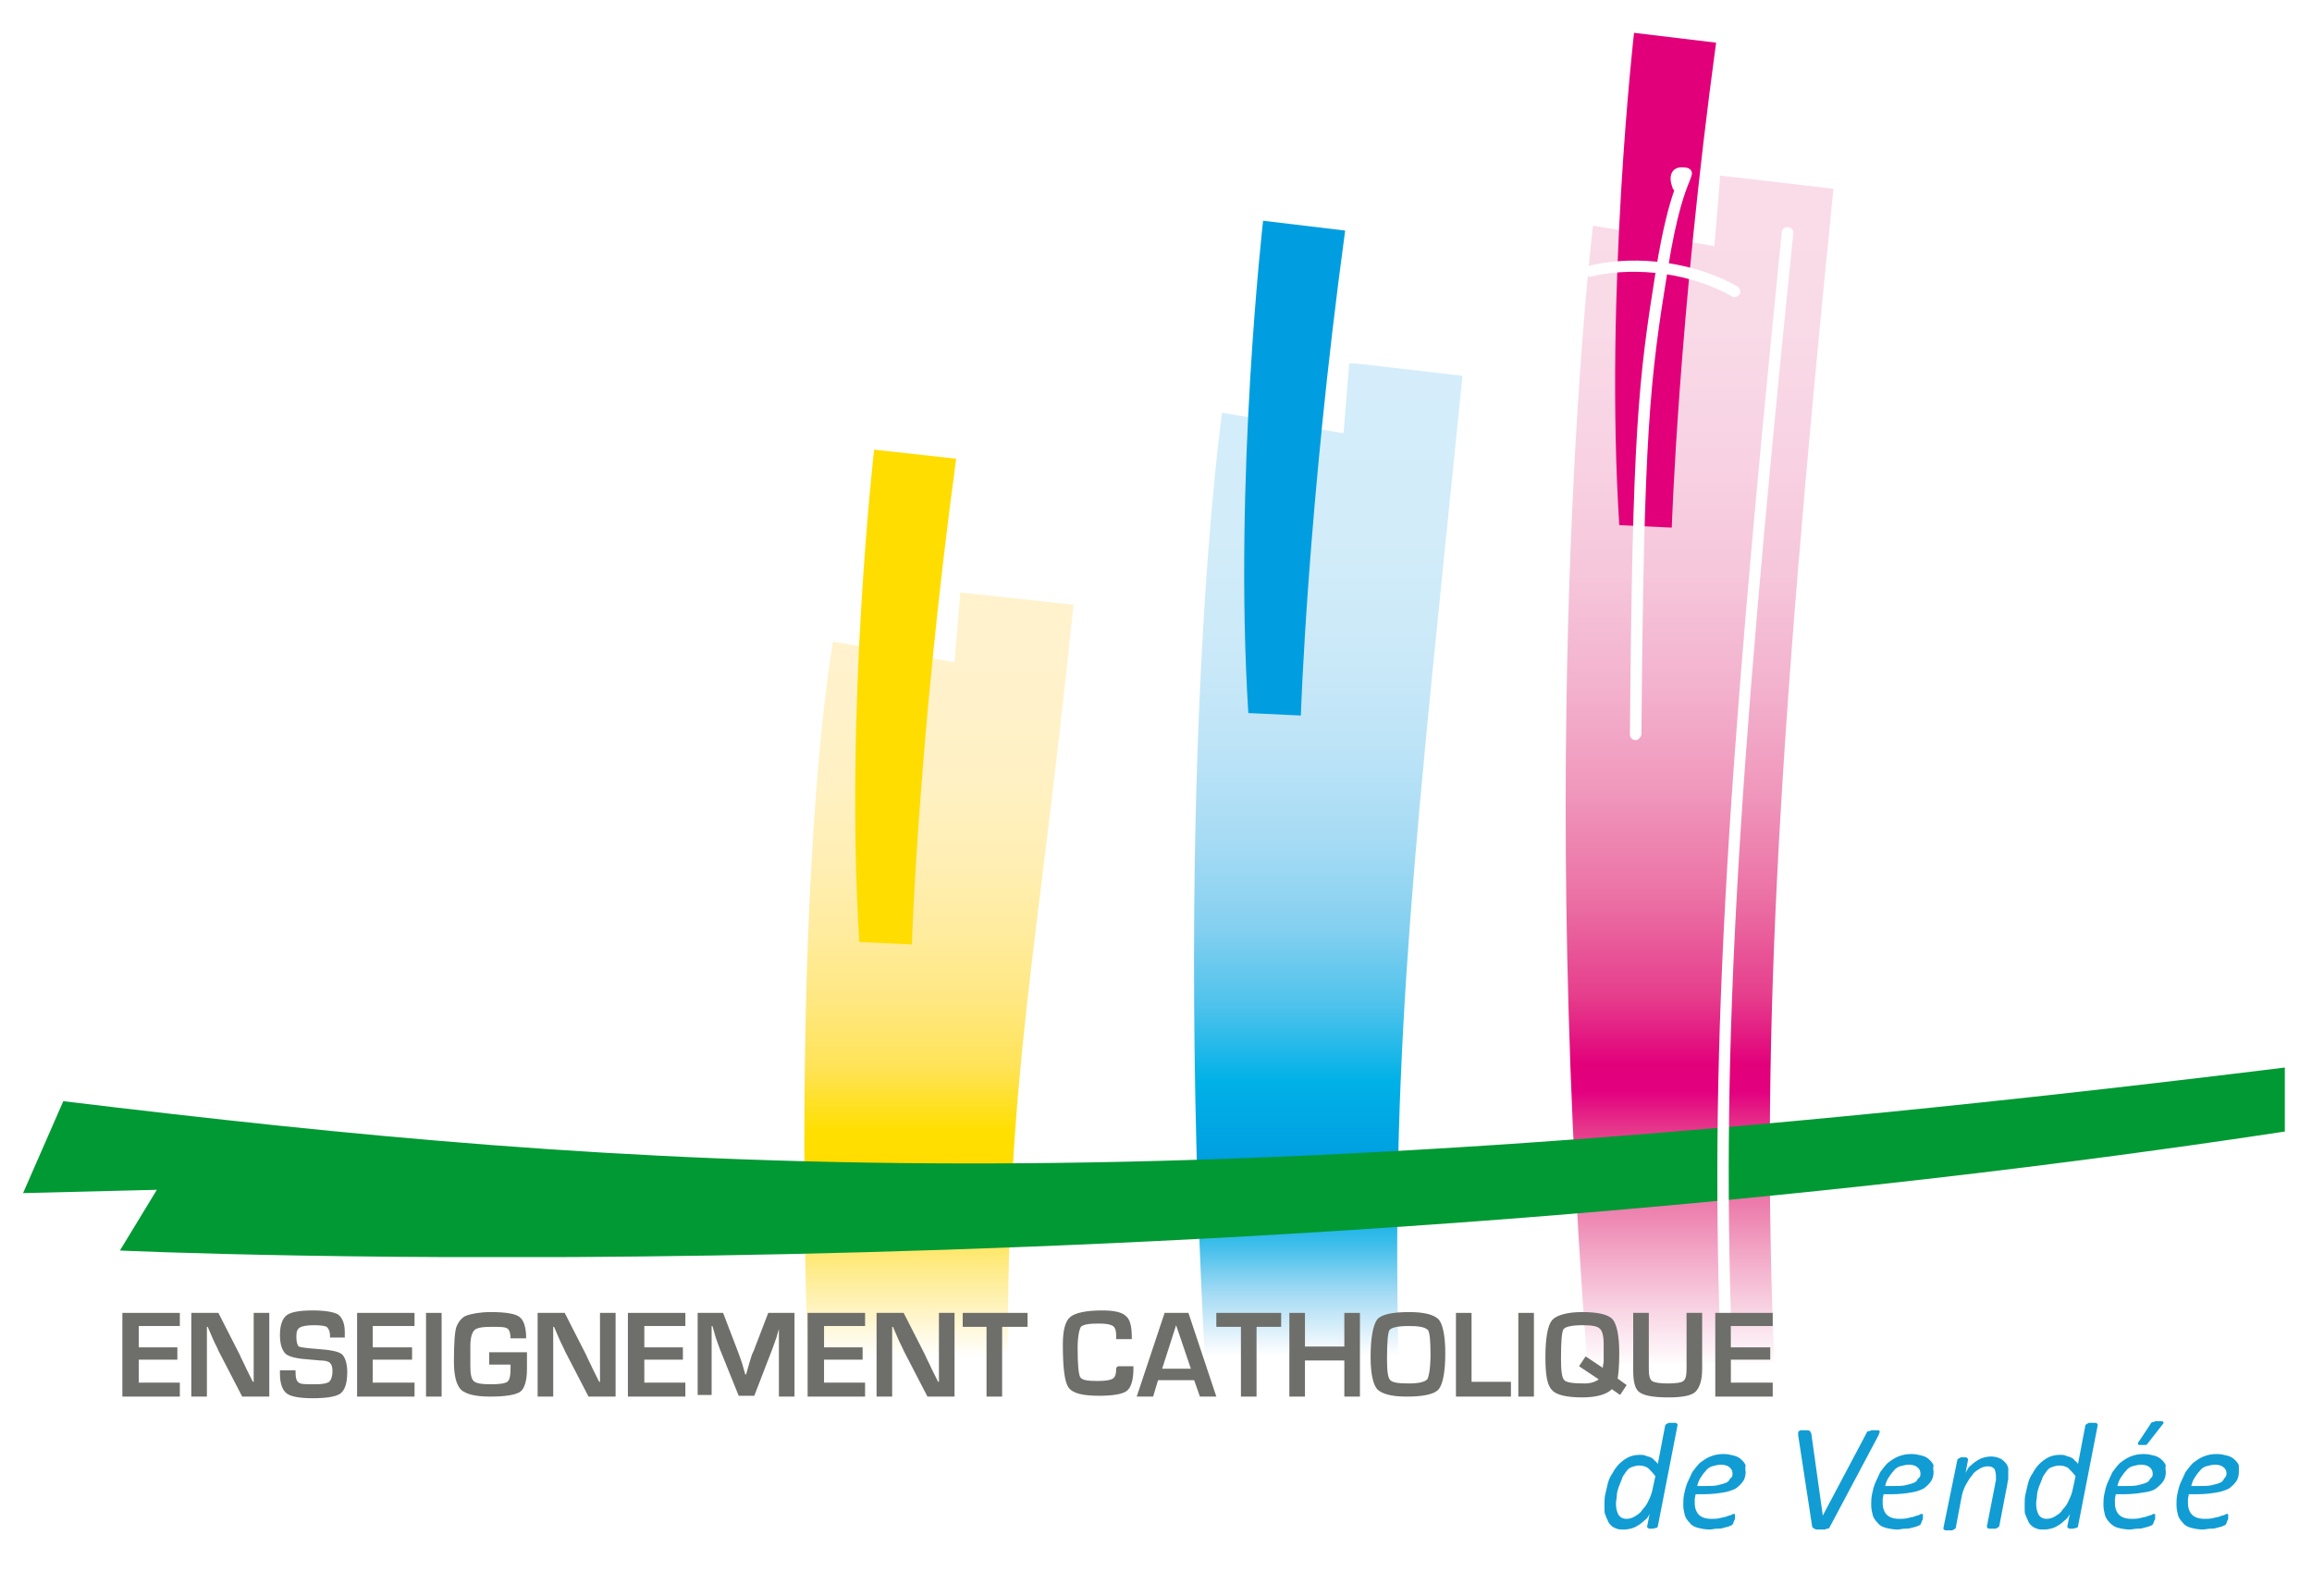 <?xml version="1.0" encoding="UTF-8" standalone="no"?> <!-- Generator: Adobe Illustrator 19.2.0, SVG Export Plug-In . SVG Version: 6.00 Build 0) --> <svg xmlns="http://www.w3.org/2000/svg" xmlns:xlink="http://www.w3.org/1999/xlink" id="Calque_1" style="enable-background:new 0 0 281.7 194.5" xml:space="preserve" viewBox="0 0 281.7 194.5" version="1.1" y="0px" x="0px" width="281px" height="194px"> <style type="text/css"> .st0{clip-path:url(#SVGID_2_);} .st1{clip-path:url(#SVGID_4_);fill:url(#SVGID_5_);} .st2{clip-path:url(#SVGID_7_);fill:#E2007A;} .st3{clip-path:url(#SVGID_9_);fill:url(#SVGID_10_);} .st4{clip-path:url(#SVGID_12_);fill:#009EE0;} .st5{clip-path:url(#SVGID_14_);fill:url(#SVGID_15_);} .st6{clip-path:url(#SVGID_17_);fill:#FFDD00;} .st7{filter:url(#Adobe_OpacityMaskFilter);} .st8{clip-path:url(#SVGID_17_);} .st9{enable-background:new ;} .st10{clip-path:url(#SVGID_20_);} .st11{filter:url(#Adobe_OpacityMaskFilter_1_);} .st12{clip-path:url(#SVGID_22_);mask:url(#SVGID_18_);fill:url(#SVGID_23_);} .st13{clip-path:url(#SVGID_25_);} .st14{clip-path:url(#SVGID_27_);fill:url(#SVGID_28_);} .st15{clip-path:url(#SVGID_17_);fill:#FFFFFF;} .st16{clip-path:url(#SVGID_17_);fill:#6E6E6A;} .st17{clip-path:url(#SVGID_17_);fill:#119CD4;} </style> <defs> <rect id="SVGID_1_" width="281.7" height="194.5"></rect> </defs> <clipPath id="SVGID_2_"> <use xlink:href="#SVGID_1_"></use> </clipPath> <g class="st0"> <defs> <path id="SVGID_3_" d="m208.9 30l-14.8-2.5s-7 57.4-0.7 138.6h22.8c-1.6-37.5 0.1-72.8 7.2-143.1l-13.8-1.6-0.7 8.6z"></path> </defs> <clipPath id="SVGID_4_"> <use xlink:href="#SVGID_3_"></use> </clipPath> <linearGradient id="SVGID_5_" y2="193.37" gradientUnits="userSpaceOnUse" x2="1.143" gradientTransform="matrix(45.846 523.95 523.95 0 -1.0116e5 -432.63)" y1="193.37" x1=".867"> <stop stop-color="#FADCE9" offset="0"></stop> <stop stop-color="#F9DAE7" offset=".132"></stop> <stop stop-color="#F8D2E3" offset=".238"></stop> <stop stop-color="#F6C6DA" offset=".337"></stop> <stop stop-color="#F3B2CE" offset=".43"></stop> <stop stop-color="#F097BC" offset=".519"></stop> <stop stop-color="#EB72A5" offset=".605"></stop> <stop stop-color="#E63F8D" offset=".688"></stop> <stop stop-color="#E2007A" offset=".747"></stop> <stop stop-color="#E3007F" offset=".769"></stop> <stop stop-color="#E63C8C" offset=".804"></stop> <stop stop-color="#EA6EA3" offset=".85"></stop> <stop stop-color="#F2A5C5" offset=".903"></stop> <stop stop-color="#FADEEA" offset=".963"></stop> <stop stop-color="#fff" offset="1"></stop> </linearGradient> <polygon points="223.5 21.4 236.1 166.1 187.1 166.1 174.4 21.4" class="st1"></polygon> </g> <g class="st0"> <defs> <rect id="SVGID_6_" width="281.7" height="194.5"></rect> </defs> <clipPath id="SVGID_7_"> <use xlink:href="#SVGID_6_"></use> </clipPath> <path class="st2" d="m199.1 4s-3.6 31.5-1.8 60l6.4 0.3s0.8-25.3 5.4-59.1l-10-1.2z"></path> </g> <g class="st0"> <defs> <path id="SVGID_8_" d="m163.7 52.8l-14.8-2.5s-6 41.7-2.1 115.3h23.6c-0.9-39.2 2.1-63.5 7.8-119.8l-13.8-1.6-0.7 8.6z"></path> </defs> <clipPath id="SVGID_9_"> <use xlink:href="#SVGID_8_"></use> </clipPath> <linearGradient id="SVGID_10_" y2="193.44" gradientUnits="userSpaceOnUse" x2="1.173" gradientTransform="matrix(38.463 439.57 439.57 0 -84912 -349.9)" y1="193.44" x1=".897"> <stop stop-color="#D5EDFA" offset="0"></stop> <stop stop-color="#D2ECF9" offset=".173"></stop> <stop stop-color="#CAE9F8" offset=".29"></stop> <stop stop-color="#BBE3F7" offset=".39"></stop> <stop stop-color="#A5DBF4" offset=".48"></stop> <stop stop-color="#84D0F0" offset=".565"></stop> <stop stop-color="#4EC2EC" offset=".644"></stop> <stop stop-color="#00B1E7" offset=".721"></stop> <stop stop-color="#00A1E1" offset=".792"></stop> <stop stop-color="#009EE0" offset=".802"></stop> <stop stop-color="#00A2E2" offset=".819"></stop> <stop stop-color="#00ADE5" offset=".849"></stop> <stop stop-color="#41BFEB" offset=".888"></stop> <stop stop-color="#A2DAF4" offset=".935"></stop> <stop stop-color="#F0F8FD" offset=".988"></stop> <stop stop-color="#fff" offset="1"></stop> </linearGradient> <polygon points="178.2 44.3 188.8 165.6 142.9 165.6 132.3 44.3" class="st3"></polygon> </g> <g class="st0"> <defs> <rect id="SVGID_11_" width="281.7" height="194.5"></rect> </defs> <clipPath id="SVGID_12_"> <use xlink:href="#SVGID_11_"></use> </clipPath> <path class="st4" d="m153.9 26.9s-3.6 31.5-1.8 60l6.4 0.3s0.8-25.3 5.4-59.1l-10-1.2z"></path> </g> <g class="st0"> <defs> <path id="SVGID_13_" d="m116.3 80.7l-14.8-2.5s-4.9 25.5-3.1 87.5l24.4-0.1c-0.1-35.2 3.6-49 8-91.9l-13.8-1.5-0.7 8.5z"></path> </defs> <clipPath id="SVGID_14_"> <use xlink:href="#SVGID_13_"></use> </clipPath> <linearGradient id="SVGID_15_" y2="193.53" gradientUnits="userSpaceOnUse" x2="1.223" gradientTransform="matrix(29.644 338.78 338.78 0 -65482 -248.7)" y1="193.53" x1=".947"> <stop stop-color="#FFF2CD" offset="0"></stop> <stop stop-color="#FFF2CB" offset=".133"></stop> <stop stop-color="#FFF1C3" offset=".242"></stop> <stop stop-color="#FFEFB5" offset=".342"></stop> <stop stop-color="#FFEC9F" offset=".437"></stop> <stop stop-color="#FFE882" offset=".529"></stop> <stop stop-color="#FFE358" offset=".618"></stop> <stop stop-color="#FFDF00" offset=".703"></stop> <stop stop-color="#fd0" offset=".742"></stop> <stop stop-color="#FFDE00" offset=".764"></stop> <stop stop-color="#FFE023" offset=".799"></stop> <stop stop-color="#FFE55C" offset=".843"></stop> <stop stop-color="#FFED94" offset=".894"></stop> <stop stop-color="#FFF6CF" offset=".951"></stop> <stop stop-color="#fff" offset="1"></stop> </linearGradient> <polygon points="130.8 72.2 139 165.7 96.6 165.7 88.4 72.2" class="st5"></polygon> </g> <g class="st0"> <defs> <rect id="SVGID_16_" width="281.7" height="194.5"></rect> </defs> <clipPath id="SVGID_17_"> <use xlink:href="#SVGID_16_"></use> </clipPath> <path class="st6" d="m106.5 54.8s-3.6 31.5-1.8 60l6.4 0.3s0.8-25.3 5.4-59.2l-10-1.1z"></path> <defs> <filter id="Adobe_OpacityMaskFilter" height="28.3" width="280.5" y="130.1" x=".4"> <feFlood style="flood-color:white" result="back"></feFlood> <feBlend mode="normal" in2="back" in="SourceGraphic"></feBlend> </filter> </defs> <mask id="SVGID_18_" height="28.3" width="280.5" y="130.1" x="0.4" maskUnits="userSpaceOnUse"> <g class="st7"> <defs> <rect id="SVGID_19_" y="130.1" x="2.8" height="23.1" width="275.7"></rect> </defs> <clipPath id="SVGID_20_" class="st8"> <use xlink:href="#SVGID_19_"></use> </clipPath> <g class="st9"> <defs> <path id="SVGID_21_" d="m278.4 130.1c-139.4 17.2-200.3 12.6-270.7 4.1l-4.9 11.2 16.3-0.4-4.5 7.4s128.8 6 263.8-14.5v-7.8z"></path> </defs> <clipPath id="SVGID_22_" class="st10"> <use xlink:href="#SVGID_21_"></use> </clipPath> <defs> <filter id="Adobe_OpacityMaskFilter_1_" height="28.3" width="280.5" y="130.1" x=".4"> <feFlood style="flood-color:white" result="back"></feFlood> <feBlend mode="normal" in2="back" in="SourceGraphic"></feBlend> </filter> </defs> <mask id="SVGID_18_" height="28.3" width="280.5" y="130.1" x="0.4" maskUnits="userSpaceOnUse"> <g class="st11"> </g> </mask> <linearGradient id="SVGID_23_" y2="194.33" gradientUnits="userSpaceOnUse" x2=".28" gradientTransform="matrix(996.39 0.001 86.462 -1012 -16803 1.968e5)" y1="194.33" x1=".004"> <stop offset="0"></stop> <stop offset=".005"></stop> <stop stop-color="#535355" offset=".039"></stop> <stop stop-color="#7C7D7F" offset=".076"></stop> <stop stop-color="#9E9FA1" offset=".117"></stop> <stop stop-color="#BABBBD" offset=".162"></stop> <stop stop-color="#D0D1D2" offset=".21"></stop> <stop stop-color="#E2E3E3" offset=".264"></stop> <stop stop-color="#EFF0F0" offset=".325"></stop> <stop stop-color="#F8F8F9" offset=".399"></stop> <stop stop-color="#FDFEFE" offset=".498"></stop> <stop stop-color="#fff" offset=".725"></stop> <stop stop-color="#FDFDFD" offset=".777"></stop> <stop stop-color="#F6F6F7" offset=".813"></stop> <stop stop-color="#EBEBEC" offset=".844"></stop> <stop stop-color="#DBDBDC" offset=".873"></stop> <stop stop-color="#C5C6C7" offset=".899"></stop> <stop stop-color="#A9AAAC" offset=".925"></stop> <stop stop-color="#868789" offset=".949"></stop> <stop stop-color="#5B5C5E" offset=".972"></stop> <stop stop-color="#080809" offset=".994"></stop> <stop offset=".995"></stop> <stop offset="1"></stop> </linearGradient> <polygon points="2.8 130.1 280.9 130.1 278.5 158.5 0.4 158.5" class="st12"></polygon> </g> </g> </mask> <g class="st8"> <defs> <rect id="SVGID_24_" y="130.1" x="2.8" height="23.1" width="275.7"></rect> </defs> <clipPath id="SVGID_25_"> <use xlink:href="#SVGID_24_"></use> </clipPath> <g class="st13"> <defs> <path id="SVGID_26_" d="m278.4 130.1c-139.4 17.2-200.3 12.6-270.7 4.1l-4.9 11.2 16.3-0.4-4.5 7.4s128.8 6 263.8-14.5v-7.8z"></path> </defs> <clipPath id="SVGID_27_"> <use xlink:href="#SVGID_26_"></use> </clipPath> <linearGradient id="SVGID_28_" y2="194.33" gradientUnits="userSpaceOnUse" x2=".28" gradientTransform="matrix(996.39 0.001 86.462 -1012 -16803 1.968e5)" y1="194.33" x1=".004"> <stop stop-color="#093" offset="0"></stop> <stop stop-color="#093" offset=".005"></stop> <stop stop-color="#093" offset=".111"></stop> <stop stop-color="#093" offset=".725"></stop> <stop stop-color="#093" offset=".962"></stop> <stop stop-color="#093" offset=".995"></stop> <stop stop-color="#093" offset="1"></stop> </linearGradient> <polygon points="2.8 130.1 280.9 130.1 278.5 158.5 0.4 158.5" class="st14"></polygon> </g> </g> <path class="st15" d="m199.3 90.2c-0.4 0-0.7-0.3-0.7-0.7 0.3-37 1-43.1 3.2-56.8 0.8-4.9 1.6-7.8 2.2-9.5-0.1-0.1-0.2-0.2-0.2-0.3-0.1-0.3-0.5-1.3 0-2 0.2-0.3 0.6-0.5 1-0.5h0.2c0.3 0 0.7 0 1 0.3 0.3 0.4 0.1 0.7-0.1 1.3-0.5 1.2-1.6 3.9-2.7 10.9-2.2 13.6-2.9 19.6-3.2 56.6-0.1 0.4-0.4 0.7-0.7 0.7"></path> <path class="st15" d="m211.3 36.2c-0.1 0-0.2 0-0.3-0.1-6.1-3.4-13.1-3.4-17.1-2.4-0.3 0.1-0.7-0.1-0.8-0.5s0.1-0.7 0.5-0.8c4.3-1.1 11.6-1.1 18.1 2.5 0.3 0.2 0.4 0.6 0.3 0.9-0.2 0.3-0.5 0.4-0.7 0.4"></path> <path class="st15" d="m210.4 166.7c-0.4 0-0.7-0.3-0.7-0.7-1.4-36.4 0.3-67.3 7.4-137.7 0-0.4 0.4-0.7 0.8-0.6 0.4 0 0.7 0.4 0.6 0.8-7.2 70.3-8.8 101.1-7.4 137.5 0 0.4-0.2 0.7-0.7 0.7 0.1 0 0.1 0 0 0"></path> <polygon points="16.9 161.6 16.9 164.2 21.6 164.2 21.6 165.7 16.9 165.7 16.9 168.5 21.9 168.5 21.9 170.2 14.9 170.2 14.9 160 21.9 160 21.9 161.6" class="st16"></polygon> <path class="st16" d="m32.8 160v10.2h-3.3l-2.9-5.6c-0.1-0.3-0.4-0.8-0.7-1.5l-0.3-0.7-0.3-0.7h-0.1v0.7 0.7 1.3 5.8h-1.9v-10.2h3.3l2.6 5.1c0.2 0.5 0.5 1 0.8 1.7l0.4 0.8 0.4 0.8h0.1v-0.7-0.7-1.3-5.7h1.9z"></path> <path class="st16" d="m42.1 163h-1.9v-0.2c0-0.6-0.2-0.9-0.4-1.1-0.2-0.1-0.7-0.2-1.5-0.2-0.9 0-1.5 0.1-1.8 0.3s-0.4 0.5-0.4 1.1 0.1 1 0.3 1.2c0.2 0.1 1 0.2 2.3 0.3 1.5 0.1 2.5 0.3 2.9 0.6s0.7 1.1 0.7 2.2c0 1.4-0.3 2.2-0.8 2.6s-1.7 0.6-3.4 0.6c-1.6 0-2.7-0.2-3.2-0.6s-0.8-1.2-0.8-2.4v-0.4h1.9v0.2c0 0.7 0.1 1.1 0.4 1.3 0.2 0.2 0.9 0.2 2 0.2 0.9 0 1.4-0.1 1.7-0.3 0.2-0.2 0.4-0.6 0.4-1.3 0-0.5-0.1-0.8-0.3-1s-0.6-0.3-1.2-0.3l-1.1-0.1c-1.6-0.1-2.6-0.3-3.1-0.7-0.4-0.4-0.7-1.1-0.7-2.3s0.3-2 0.8-2.4 1.6-0.6 3.2-0.6c1.5 0 2.6 0.2 3.1 0.5 0.5 0.4 0.8 1.1 0.8 2.1v0.7z"></path> <polygon points="45.4 161.6 45.4 164.2 50.2 164.2 50.2 165.7 45.4 165.7 45.4 168.5 50.5 168.5 50.5 170.2 43.5 170.2 43.5 160 50.5 160 50.5 161.6" class="st16"></polygon> <rect y="160" x="51.9" height="10.2" class="st16" width="1.9"></rect> <path class="st16" d="m59.7 164.8h4.5v2c0 1.5-0.3 2.4-0.8 2.8-0.6 0.4-1.8 0.6-3.7 0.6-1.8 0-2.9-0.3-3.5-0.8-0.6-0.6-0.9-1.7-0.9-3.5 0-2.2 0.1-3.6 0.3-4.2 0.3-0.7 0.7-1.2 1.3-1.4s1.6-0.4 2.9-0.4c1.8 0 3 0.2 3.5 0.6s0.8 1.2 0.8 2.6h-1.9c0-0.7-0.2-1.1-0.4-1.2-0.3-0.2-0.9-0.2-1.9-0.2-1.1 0-1.8 0.1-2.1 0.4s-0.5 0.9-0.5 2v1 1.3c0 1 0.1 1.6 0.4 1.9s1 0.4 2.1 0.4 1.7-0.1 2-0.3 0.4-0.8 0.4-1.7v-0.4h-2.6v-1.5z"></path> <path class="st16" d="m75 160v10.2h-3.3l-2.9-5.6c-0.1-0.3-0.4-0.8-0.7-1.5l-0.3-0.7-0.3-0.7h-0.1v0.7 0.7 1.3 5.8h-1.9v-10.2h3.3l2.6 5.1c0.2 0.5 0.5 1 0.8 1.7l0.4 0.8 0.4 0.8h0.1v-0.7-0.7-1.3-5.7h1.9z"></path> <polygon points="78.5 161.6 78.5 164.2 83.2 164.2 83.2 165.7 78.5 165.7 78.5 168.5 83.5 168.5 83.5 170.2 76.5 170.2 76.5 160 83.5 160 83.5 161.6" class="st16"></polygon> <path class="st16" d="m96.8 160v10.2h-1.9v-5.5-1.5-0.8-0.8h0.1l-0.2 0.7-0.2 0.7c-0.2 0.6-0.4 1.1-0.5 1.4l-2.2 5.7h-1.9l-2.3-5.7c-0.1-0.3-0.3-0.8-0.5-1.4l-0.2-0.7-0.2-0.7h-0.1v0.7 0.7 1.5 5.5h-1.7v-10h3.1l1.8 4.7c0.1 0.3 0.3 0.8 0.5 1.4l0.2 0.7 0.2 0.7h0.1l0.2-0.7 0.2-0.7c0.2-0.6 0.3-1.1 0.5-1.4l1.8-4.7h3.2z"></path> <polygon points="100.4 161.6 100.4 164.2 105.1 164.2 105.1 165.7 100.4 165.7 100.4 168.5 105.4 168.5 105.4 170.2 98.4 170.2 98.4 160 105.4 160 105.4 161.6" class="st16"></polygon> <path class="st16" d="m116.3 160v10.2h-3.3l-2.9-5.6c-0.1-0.3-0.4-0.8-0.7-1.5l-0.3-0.7-0.3-0.7h-0.1v0.7 0.7 1.3 5.8h-1.9v-10.2h3.3l2.6 5.1c0.2 0.5 0.5 1 0.8 1.7l0.4 0.8 0.4 0.8h0.1v-0.7-0.7-1.3-5.7h1.9z"></path> <polygon points="122.1 161.7 122.1 170.2 120.2 170.2 120.2 161.7 117.3 161.7 117.3 160 125.2 160 125.2 161.7" class="st16"></polygon> <path class="st16" d="m136.2 166.5h1.9v0.3c0 1.4-0.3 2.3-0.8 2.7s-1.7 0.6-3.4 0.6c-2 0-3.2-0.3-3.7-1s-0.7-2.4-0.7-5.3c0-1.7 0.3-2.8 0.9-3.3s1.9-0.8 3.9-0.8c1.4 0 2.4 0.2 2.9 0.7 0.5 0.4 0.7 1.3 0.7 2.6v0.2h-1.9v-0.3c0-0.7-0.1-1.1-0.4-1.3s-0.8-0.3-1.7-0.3c-1.2 0-1.9 0.1-2.2 0.4-0.2 0.3-0.4 1.2-0.4 2.6 0 1.9 0.1 3.1 0.3 3.5s0.9 0.5 2.1 0.5c1 0 1.6-0.1 1.9-0.3s0.4-0.6 0.4-1.3l0.2-0.2z"></path> <path class="st16" d="m145.5 168.2h-4.4l-0.6 2h-2l3.4-10.2h2.9l3.4 10.2h-2l-0.7-2zm-0.4-1.4l-1.8-5.3-1.7 5.3h3.5z"></path> <polygon points="153.1 161.7 153.1 170.2 151.2 170.2 151.2 161.7 148.2 161.7 148.2 160 156.1 160 156.1 161.7" class="st16"></polygon> <polygon points="165.7 160 165.7 170.2 163.8 170.2 163.8 165.8 159 165.8 159 170.2 157.1 170.2 157.1 160 159 160 159 164.1 163.8 164.1 163.8 160" class="st16"></polygon> <path class="st16" d="m171.7 159.9c1.8 0 3 0.3 3.6 0.9 0.5 0.6 0.8 2 0.8 4.1 0 2.3-0.3 3.8-0.8 4.4s-1.8 0.9-3.9 0.9c-1.8 0-3-0.3-3.6-0.9-0.5-0.6-0.8-1.9-0.8-3.9 0-2.4 0.3-3.9 0.8-4.6 0.5-0.6 1.8-0.9 3.9-0.9m-0.1 1.7c-1.3 0-2.1 0.2-2.3 0.5s-0.3 1.5-0.3 3.5c0 1.5 0.1 2.3 0.4 2.6s1 0.4 2.3 0.4c1.2 0 1.9-0.2 2.2-0.5 0.2-0.3 0.4-1.4 0.4-3 0-1.7-0.1-2.7-0.3-3-0.4-0.4-1.2-0.5-2.4-0.5"></path> <polygon points="179.3 160 179.3 168.4 184.1 168.4 184.1 170.2 177.4 170.2 177.4 160" class="st16"></polygon> <rect y="160" x="185" height="10.2" class="st16" width="1.9"></rect> <path class="st16" d="m198.2 168.8l-0.8 1.2-1-0.7c-0.6 0.6-1.8 1-3.6 1-1.9 0-3.2-0.3-3.7-0.9-0.6-0.6-0.8-1.9-0.8-4 0-2.4 0.3-3.9 0.8-4.5s1.8-1 3.7-1 3.2 0.3 3.7 0.9 0.8 2 0.8 4.1c0 1.5-0.1 2.6-0.2 3.1l1.1 0.8zm-5.8-2.3l0.8-1.2 2.1 1.4c0-0.4 0.1-0.6 0.1-0.7v-2.3c0-0.9-0.2-1.6-0.5-1.8-0.3-0.3-1-0.4-2.1-0.4-1.3 0-2.1 0.2-2.3 0.5s-0.3 1.5-0.3 3.5c0 1.5 0.1 2.4 0.4 2.7s1.1 0.4 2.5 0.4c0.7 0 1.3-0.2 1.7-0.5l-2.4-1.6z"></path> <path class="st16" d="m205.5 160h1.9v6.8c0 1.4-0.3 2.3-0.8 2.8s-1.7 0.7-3.3 0.7c-1.8 0-2.9-0.2-3.5-0.6s-0.8-1.3-0.8-2.7v-7h1.9v6.9c0 0.7 0.1 1.2 0.4 1.4s0.9 0.3 1.9 0.3 1.7-0.1 1.9-0.3c0.3-0.2 0.4-0.7 0.4-1.5v-6.8z"></path> <polygon points="210.9 161.6 210.9 164.2 215.7 164.2 215.7 165.7 210.9 165.7 210.9 168.5 216 168.5 216 170.2 209 170.2 209 160 216 160 216 161.6" class="st16"></polygon> <path class="st17" d="m202 186c0 0.1-0.1 0.2-0.2 0.2s-0.3 0.1-0.5 0.1h-0.3c-0.1 0-0.1 0-0.2-0.1 0 0-0.1 0-0.1-0.1v-0.1l0.3-1.5c-0.1 0.2-0.2 0.4-0.4 0.6s-0.5 0.4-0.7 0.6c-0.3 0.2-0.6 0.4-0.9 0.5s-0.7 0.2-1.1 0.2-0.7 0-0.9-0.1c-0.3-0.1-0.5-0.2-0.7-0.4s-0.3-0.3-0.4-0.6c-0.1-0.2-0.2-0.4-0.3-0.7-0.1-0.2-0.1-0.4-0.1-0.7v-0.6c0-0.4 0-0.8 0.1-1.2s0.2-0.9 0.3-1.3 0.3-0.9 0.6-1.3c0.2-0.4 0.5-0.8 0.8-1.1s0.7-0.6 1.1-0.8 0.9-0.3 1.4-0.3c0.3 0 0.5 0 0.7 0.1s0.4 0.1 0.6 0.2 0.4 0.2 0.5 0.4c0.2 0.1 0.3 0.3 0.4 0.4l0.9-4.7s0-0.1 0.1-0.1l0.1-0.1c0.1 0 0.1 0 0.2-0.1h0.4 0.4c0.1 0 0.2 0 0.2 0.1 0.1 0 0.1 0.1 0.1 0.1v0.1l-2.4 12.3zm-0.3-6.1c-0.3-0.4-0.6-0.7-0.9-1-0.3-0.2-0.7-0.3-1.1-0.3-0.3 0-0.6 0.1-0.9 0.2s-0.5 0.3-0.7 0.6-0.4 0.5-0.5 0.9c-0.1 0.3-0.3 0.7-0.4 1s-0.2 0.7-0.2 1-0.1 0.6-0.1 0.9c0 0.6 0.1 1 0.3 1.4 0.2 0.3 0.5 0.5 1 0.5 0.3 0 0.7-0.1 1-0.3s0.7-0.4 0.9-0.8c0.3-0.3 0.6-0.7 0.8-1.2 0.2-0.4 0.4-0.9 0.5-1.5l0.3-1.4z"></path> <path class="st17" d="m212.7 179.4c0 0.4-0.1 0.8-0.3 1.1s-0.5 0.6-0.9 0.9c-0.4 0.2-0.9 0.4-1.6 0.5-0.6 0.1-1.4 0.2-2.3 0.2h-1c0 0.2-0.1 0.4-0.1 0.6v0.5c0 0.6 0.2 1.1 0.5 1.4s0.8 0.5 1.5 0.5c0.4 0 0.7 0 1.1-0.1 0.3-0.1 0.6-0.1 0.8-0.2s0.4-0.1 0.6-0.2c0.1-0.1 0.2-0.1 0.3-0.1s0.1 0 0.1 0.1v0.2 0.2c0 0.1 0 0.2-0.1 0.3 0 0.1-0.1 0.2-0.1 0.3s-0.1 0.1-0.1 0.2c-0.1 0.1-0.2 0.1-0.4 0.2s-0.4 0.1-0.7 0.2-0.5 0.1-0.8 0.1-0.6 0.1-0.9 0.1c-0.5 0-1-0.1-1.4-0.2s-0.8-0.3-1-0.6c-0.3-0.3-0.5-0.6-0.6-0.9-0.1-0.4-0.2-0.8-0.2-1.3 0-0.4 0-0.8 0.1-1.3s0.2-0.9 0.4-1.4c0.2-0.4 0.4-0.9 0.6-1.3 0.3-0.4 0.6-0.8 0.9-1.1 0.4-0.3 0.8-0.6 1.3-0.8s1-0.3 1.6-0.3c0.5 0 0.9 0.1 1.3 0.2s0.7 0.3 0.9 0.5 0.4 0.4 0.5 0.7c-0.1 0.3 0 0.6 0 0.8m-1.6 0.2c0-0.3-0.1-0.6-0.4-0.8-0.2-0.2-0.6-0.3-1-0.3s-0.7 0.1-1.1 0.2c-0.3 0.1-0.6 0.3-0.8 0.6-0.2 0.2-0.4 0.5-0.6 0.8s-0.3 0.6-0.4 1h0.9c0.6 0 1.2 0 1.6-0.1s0.8-0.2 1-0.3c0.3-0.1 0.4-0.3 0.5-0.5 0.3-0.2 0.3-0.4 0.3-0.6"></path> <path class="st17" d="m223 186c0 0.1-0.1 0.1-0.1 0.2 0 0-0.1 0.1-0.2 0.1s-0.2 0-0.3 0.1h-0.5-0.5c-0.1 0-0.2 0-0.3-0.1-0.1 0-0.1-0.1-0.2-0.1 0 0-0.1-0.1-0.1-0.2l-1.7-11.1v-0.3c0-0.1 0-0.1 0.1-0.2 0.1 0 0.1-0.1 0.2-0.1h0.4 0.4c0.1 0 0.2 0 0.3 0.1 0.1 0 0.1 0.1 0.1 0.1s0 0.1 0.1 0.2l1.4 10 5.3-10c0-0.1 0.1-0.1 0.1-0.2 0 0 0.1-0.1 0.2-0.1s0.2 0 0.3-0.1h0.4 0.4c0.1 0 0.2 0 0.2 0.1 0 0 0.1 0.1 0 0.2 0 0.1-0.1 0.2-0.1 0.3l-5.9 11.1z"></path> <path class="st17" d="m235.6 179.4c0 0.4-0.1 0.8-0.3 1.1s-0.5 0.6-0.9 0.9c-0.4 0.2-0.9 0.4-1.6 0.5-0.6 0.1-1.4 0.2-2.3 0.2h-1c0 0.2-0.1 0.4-0.1 0.6v0.5c0 0.6 0.2 1.1 0.5 1.4s0.8 0.5 1.5 0.5c0.4 0 0.7 0 1.1-0.1 0.3-0.1 0.6-0.1 0.8-0.2s0.4-0.1 0.6-0.2c0.1-0.1 0.2-0.1 0.3-0.1s0.1 0 0.1 0.1v0.2 0.2c0 0.1 0 0.2-0.1 0.3 0 0.1-0.1 0.2-0.1 0.3s-0.1 0.1-0.1 0.2c-0.1 0.1-0.2 0.1-0.4 0.2s-0.4 0.1-0.7 0.2-0.5 0.1-0.8 0.1-0.6 0.1-0.9 0.1c-0.5 0-1-0.1-1.4-0.2s-0.8-0.3-1-0.6c-0.3-0.3-0.5-0.6-0.6-0.9-0.1-0.4-0.2-0.8-0.2-1.3 0-0.4 0-0.8 0.1-1.3s0.2-0.9 0.4-1.4c0.2-0.4 0.4-0.9 0.6-1.3 0.3-0.4 0.6-0.8 0.9-1.1 0.4-0.3 0.8-0.6 1.3-0.8s1-0.3 1.6-0.3c0.5 0 0.9 0.1 1.3 0.2s0.7 0.3 0.9 0.5 0.4 0.4 0.5 0.7c-0.1 0.3 0 0.6 0 0.8m-1.6 0.2c0-0.3-0.1-0.6-0.4-0.8-0.2-0.2-0.6-0.3-1-0.3s-0.7 0.1-1.1 0.2c-0.3 0.1-0.6 0.3-0.8 0.6-0.2 0.2-0.4 0.5-0.6 0.8s-0.3 0.6-0.4 1h0.9c0.6 0 1.2 0 1.6-0.1s0.8-0.2 1-0.3c0.3-0.1 0.4-0.3 0.5-0.5 0.3-0.2 0.3-0.4 0.3-0.6"></path> <path class="st17" d="m244.7 179.6v0.6c0 0.2-0.1 0.4-0.1 0.6l-1 5.2s0 0.1-0.1 0.1l-0.1 0.1c-0.1 0-0.1 0-0.2 0.1h-0.4-0.4c-0.1 0-0.2 0-0.2-0.1-0.1 0-0.1-0.1-0.1-0.1v-0.1l1-5.1c0-0.2 0.1-0.4 0.1-0.5v-0.5c0-0.4-0.1-0.7-0.2-0.9-0.2-0.2-0.4-0.3-0.8-0.3-0.3 0-0.7 0.1-1 0.3s-0.7 0.4-0.9 0.8c-0.3 0.3-0.5 0.7-0.8 1.2-0.2 0.4-0.4 0.9-0.5 1.5l-0.7 3.7s0 0.1-0.1 0.1l-0.1 0.1c-0.1 0-0.1 0-0.2 0.1h-0.4-0.4c-0.1 0-0.2 0-0.2-0.1-0.1 0-0.1-0.1-0.1-0.1v-0.1l1.7-8.3s0-0.1 0.1-0.1l0.1-0.1c0.1 0 0.1 0 0.2-0.1h0.3 0.3c0.1 0 0.1 0 0.2 0.1l0.1 0.1v0.1l-0.3 1.6c0.1-0.2 0.2-0.4 0.4-0.7 0.2-0.2 0.5-0.4 0.7-0.6 0.3-0.2 0.6-0.4 0.9-0.5s0.7-0.2 1.1-0.2 0.8 0.1 1 0.2c0.3 0.1 0.5 0.3 0.7 0.5s0.3 0.4 0.4 0.7v0.7"></path> <path class="st17" d="m253.2 186c0 0.1-0.1 0.2-0.2 0.2s-0.3 0.1-0.5 0.1h-0.3c-0.1 0-0.1 0-0.2-0.1 0 0-0.1 0-0.1-0.1v-0.1l0.3-1.5c-0.1 0.2-0.2 0.4-0.4 0.6s-0.5 0.4-0.7 0.6c-0.3 0.2-0.6 0.4-0.9 0.5s-0.7 0.2-1.1 0.2-0.7 0-0.9-0.1c-0.3-0.1-0.5-0.2-0.7-0.4s-0.3-0.3-0.4-0.6c-0.1-0.2-0.2-0.4-0.3-0.7-0.1-0.2-0.1-0.4-0.1-0.7v-0.6c0-0.4 0-0.8 0.1-1.2s0.2-0.9 0.3-1.3 0.3-0.9 0.6-1.3c0.2-0.4 0.5-0.8 0.8-1.1s0.7-0.6 1.1-0.8 0.9-0.3 1.4-0.3c0.3 0 0.5 0 0.7 0.1s0.4 0.1 0.6 0.2 0.4 0.2 0.5 0.4c0.2 0.1 0.3 0.3 0.4 0.4l0.9-4.7s0-0.1 0.1-0.1l0.1-0.1c0.1 0 0.1 0 0.2-0.1h0.4 0.4c0.1 0 0.2 0 0.2 0.1 0.1 0 0.1 0.1 0.1 0.1v0.1l-2.4 12.3zm-0.3-6.1c-0.3-0.4-0.6-0.7-0.9-1-0.3-0.2-0.7-0.3-1.1-0.3-0.3 0-0.6 0.1-0.9 0.2s-0.5 0.3-0.7 0.6-0.4 0.5-0.5 0.9c-0.1 0.3-0.3 0.7-0.4 1s-0.2 0.7-0.2 1-0.1 0.6-0.1 0.9c0 0.6 0.1 1 0.3 1.4 0.2 0.3 0.5 0.5 1 0.5 0.3 0 0.7-0.1 1-0.3s0.7-0.4 0.9-0.8c0.3-0.3 0.6-0.7 0.8-1.2 0.2-0.4 0.4-0.9 0.5-1.5l0.3-1.4z"></path> <path class="st17" d="m263.9 179.4c0 0.4-0.1 0.8-0.3 1.1s-0.5 0.6-0.9 0.9-0.9 0.4-1.6 0.5c-0.6 0.1-1.4 0.2-2.3 0.2h-1c0 0.2-0.1 0.4-0.1 0.6v0.5c0 0.6 0.2 1.1 0.5 1.4s0.8 0.5 1.5 0.5c0.4 0 0.7 0 1.1-0.1 0.3-0.1 0.6-0.1 0.8-0.2s0.4-0.1 0.6-0.2c0.1-0.1 0.2-0.1 0.3-0.1s0.1 0 0.1 0.1v0.2 0.2c0 0.1 0 0.2-0.1 0.3 0 0.1-0.1 0.2-0.1 0.3s-0.1 0.1-0.1 0.2c-0.1 0.1-0.2 0.1-0.4 0.2s-0.4 0.1-0.7 0.2-0.5 0.1-0.8 0.1-0.6 0.1-0.9 0.1c-0.5 0-1-0.1-1.4-0.2s-0.7-0.3-1-0.6-0.5-0.6-0.6-0.9c-0.1-0.4-0.2-0.8-0.2-1.3 0-0.4 0-0.8 0.1-1.3s0.2-0.9 0.4-1.4c0.2-0.4 0.4-0.9 0.6-1.3 0.3-0.4 0.6-0.8 0.9-1.1 0.4-0.3 0.8-0.6 1.3-0.8s1-0.3 1.6-0.3c0.5 0 0.9 0.1 1.3 0.2s0.7 0.3 0.9 0.5 0.4 0.4 0.5 0.7c-0.1 0.3 0 0.6 0 0.8m-1.6 0.2c0-0.3-0.1-0.6-0.4-0.8-0.2-0.2-0.6-0.3-1-0.3s-0.7 0.1-1.1 0.2c-0.3 0.1-0.6 0.3-0.8 0.6-0.2 0.2-0.4 0.5-0.6 0.8s-0.3 0.6-0.4 1h0.9c0.6 0 1.2 0 1.6-0.1s0.8-0.2 1-0.3c0.3-0.1 0.4-0.3 0.5-0.5 0.3-0.2 0.3-0.4 0.3-0.6m-0.6-3.7c0 0.1-0.1 0.1-0.1 0.1l-0.1 0.1h-0.2-0.3-0.3c-0.1 0-0.1 0-0.2-0.1v-0.1s0-0.1 0.1-0.2l1.4-2.1c0-0.1 0.1-0.1 0.1-0.2 0.1 0 0.1-0.1 0.2-0.1s0.2 0 0.3-0.1h0.4 0.4c0.1 0 0.2 0.1 0.2 0.1s0.1 0.1 0 0.1c0 0.1 0 0.1-0.1 0.2l-1.8 2.3z"></path> <path class="st17" d="m272.8 179.4c0 0.4-0.1 0.8-0.3 1.1s-0.5 0.6-0.9 0.9c-0.4 0.2-0.9 0.4-1.6 0.5-0.6 0.1-1.4 0.2-2.3 0.2h-1c0 0.2-0.1 0.4-0.1 0.6v0.5c0 0.6 0.2 1.1 0.5 1.4s0.8 0.5 1.5 0.5c0.4 0 0.7 0 1.1-0.1 0.3-0.1 0.6-0.1 0.8-0.2s0.4-0.1 0.6-0.2c0.1-0.1 0.2-0.1 0.3-0.1s0.1 0 0.1 0.1v0.2 0.2c0 0.1 0 0.2-0.1 0.3 0 0.1-0.1 0.2-0.1 0.3s-0.1 0.1-0.1 0.2c-0.1 0.1-0.2 0.1-0.4 0.2s-0.4 0.1-0.7 0.2-0.5 0.1-0.8 0.1-0.6 0.1-0.9 0.1c-0.5 0-1-0.1-1.4-0.2s-0.8-0.3-1-0.6c-0.3-0.3-0.5-0.6-0.6-0.9-0.1-0.4-0.2-0.8-0.2-1.3 0-0.4 0-0.8 0.1-1.3s0.2-0.9 0.4-1.4c0.2-0.4 0.4-0.9 0.6-1.3 0.3-0.4 0.6-0.8 0.9-1.1 0.4-0.3 0.8-0.6 1.3-0.8s1-0.3 1.6-0.3c0.5 0 0.9 0.1 1.3 0.2s0.7 0.3 0.9 0.5 0.4 0.4 0.5 0.7v0.8m-1.5 0.2c0-0.3-0.1-0.6-0.4-0.8-0.2-0.2-0.6-0.3-1-0.3s-0.7 0.1-1.1 0.2c-0.3 0.1-0.6 0.3-0.8 0.6-0.2 0.2-0.4 0.5-0.6 0.8s-0.3 0.6-0.4 1h0.9c0.6 0 1.2 0 1.6-0.1s0.8-0.2 1-0.3c0.3-0.1 0.4-0.3 0.5-0.5 0.2-0.2 0.3-0.4 0.3-0.6"></path> </g> </svg> 